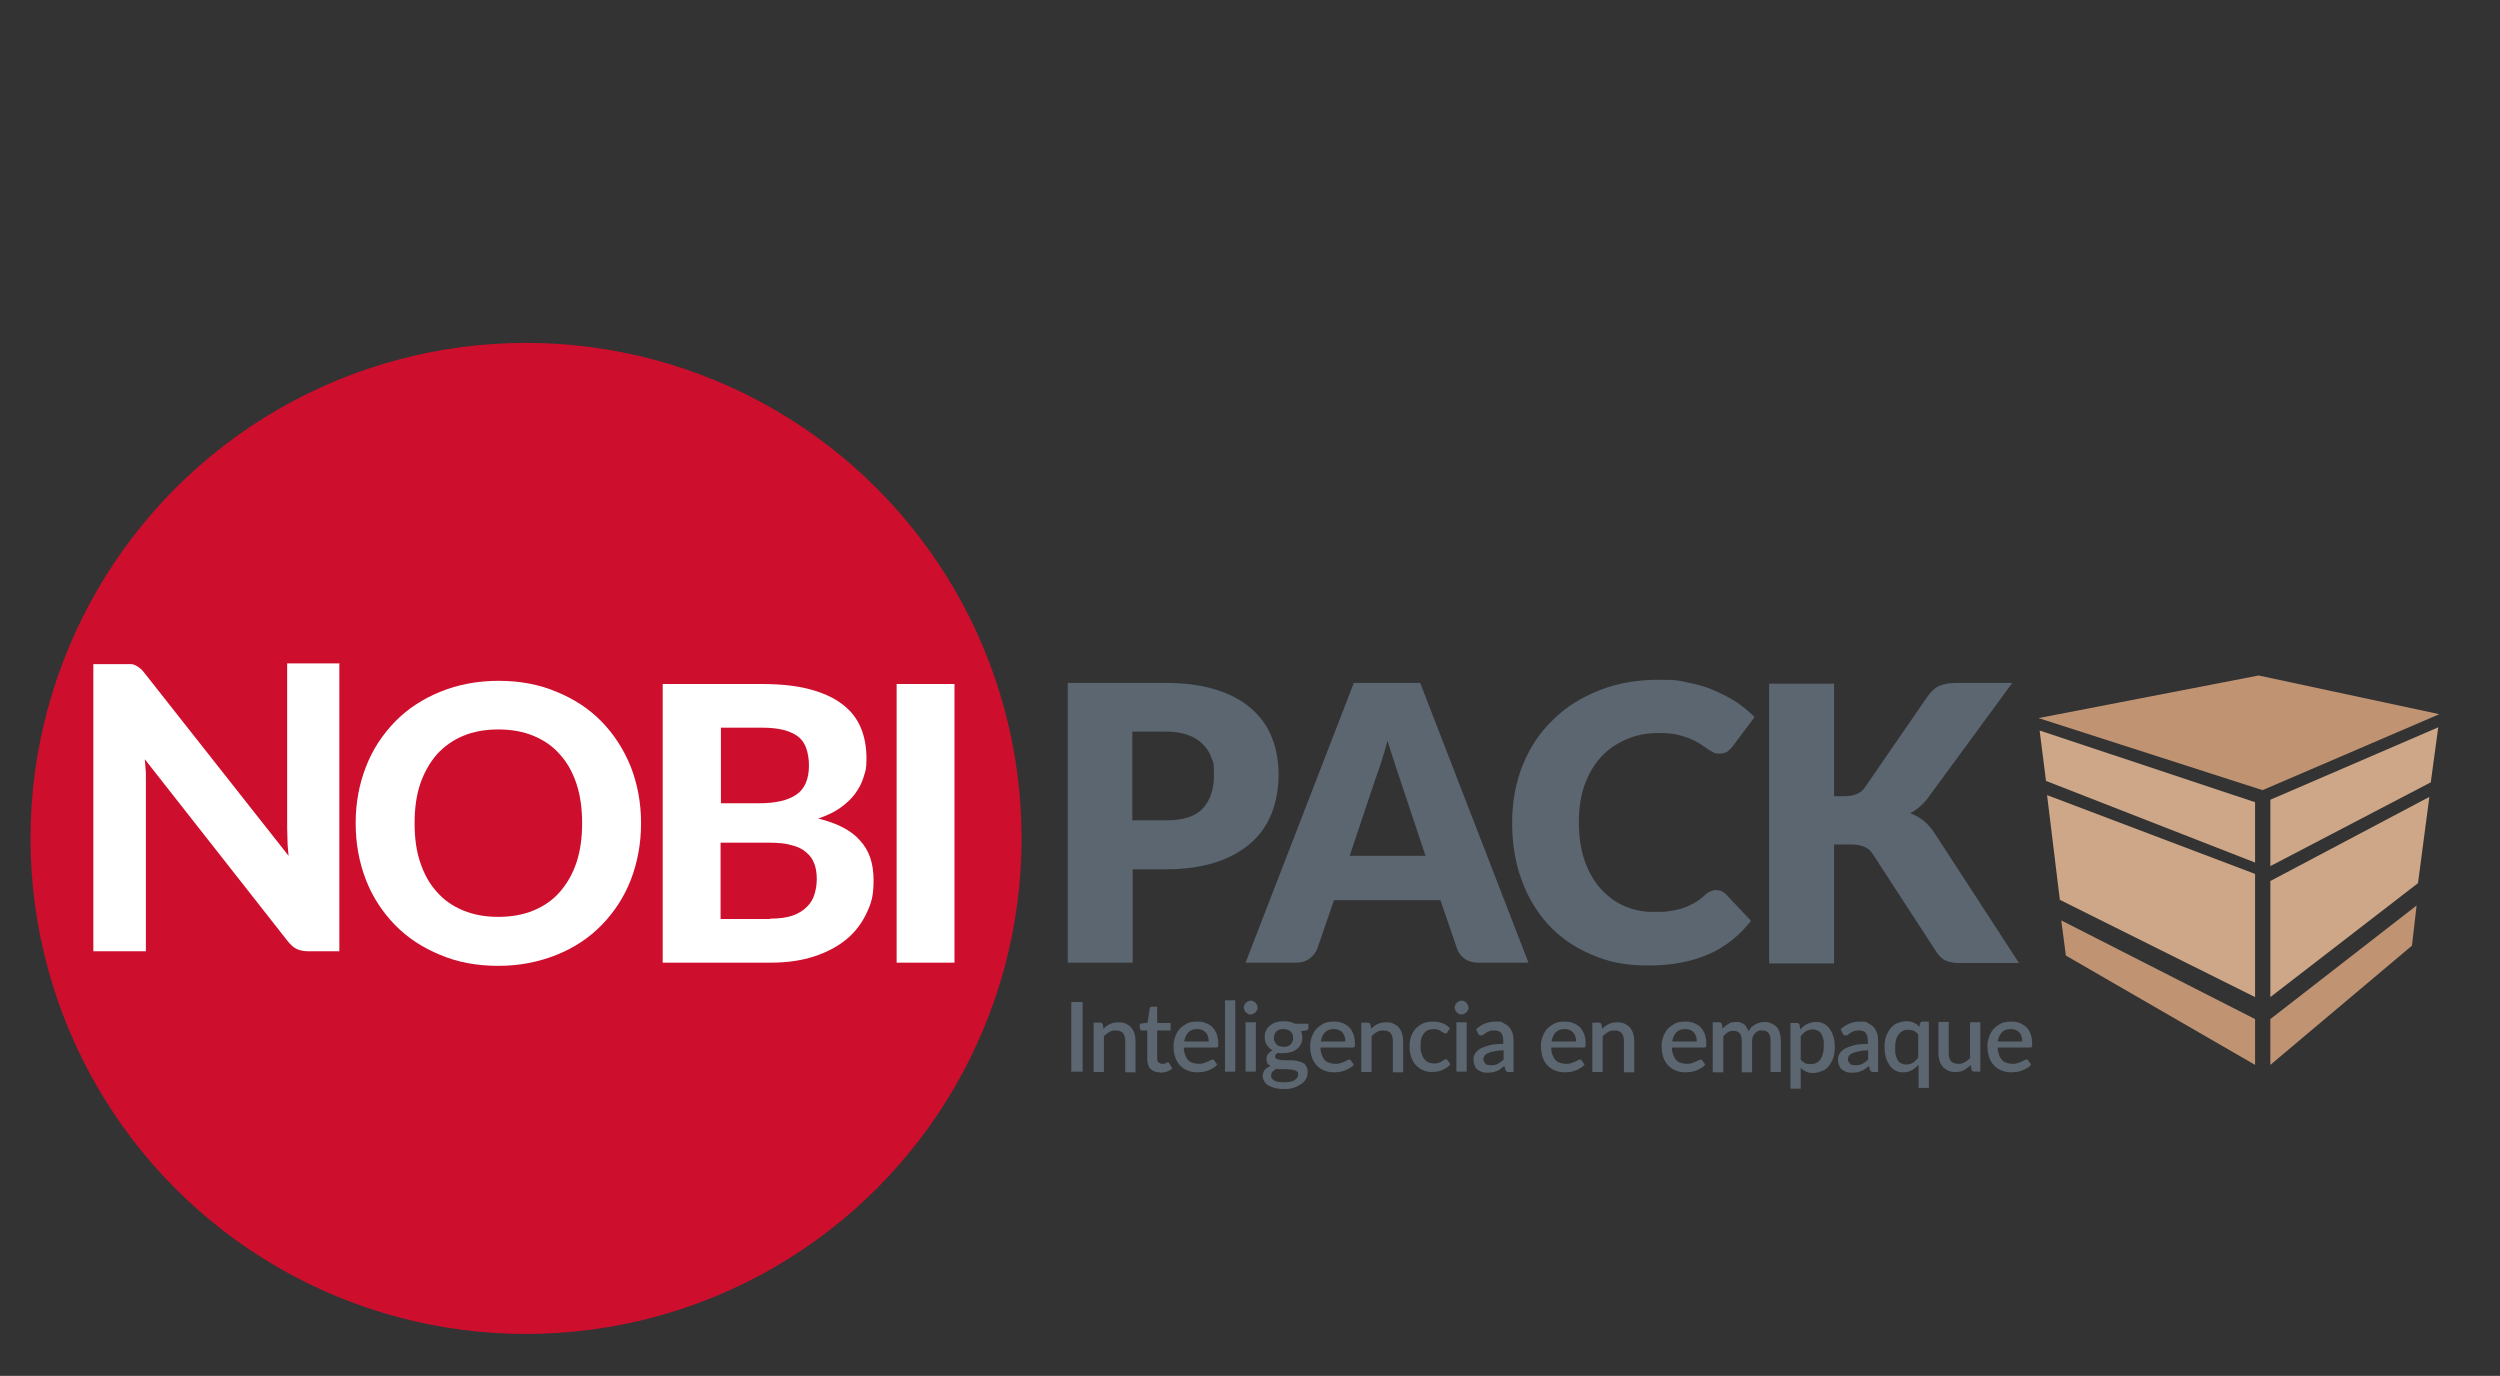 <?xml version="1.0" encoding="UTF-8"?>
<svg id="Capa_1" xmlns="http://www.w3.org/2000/svg" version="1.1" viewBox="0 0 704.3 387.6">
  <rect x="0" y="0" width="704.3" height="387.6" fill="#333333" stroke="none"/>
  <!-- Generator: Adobe Illustrator 29.0.1, SVG Export Plug-In . SVG Version: 2.1.0 Build 192)  -->
  <defs>
    <style>
      .st0 {
        fill: #ce0e2d;
      }

      .st1 {
        fill: #fff;
      }

      .st2 {
        fill: #c09473;
      }

      .st3 {
        fill: #cda787;
      }

      .st4 {
        fill: #5b6670;
      }
    </style>
  </defs>
  <g>
    <polygon class="st3" points="639.6 225.3 639.6 244 684.8 220.4 686.9 204.9 639.6 225.3"/>
    <polygon class="st3" points="635.3 226 635.3 243 576.4 220 574.6 205.8 635.3 226"/>
    <polygon class="st2" points="574.3 202.3 637.4 222.6 687.2 201.2 636.3 190.3 574.3 202.3"/>
    <polygon class="st3" points="639.6 248.2 639.6 280.9 681.2 248.8 684.4 224.5 639.6 248.2"/>
    <polygon class="st3" points="635.3 246.2 635.3 280.9 580.3 253.5 576.7 224 635.3 246.2"/>
    <polygon class="st2" points="680.8 255.1 639.6 287.1 639.6 300 679.5 266.4 680.8 255.1"/>
    <polygon class="st2" points="635.3 287.1 635.3 300 582 269.2 580.7 259.3 635.3 287.1"/>
  </g>
  <circle class="st0" cx="148.2" cy="236.2" r="139.6"/>
  <path class="st1" d="M95.6,187.1v80.9h-8.6c-1.3,0-2.4-.2-3.3-.6-.9-.4-1.8-1.2-2.6-2.2l-40.3-51.3c.1,1.3.2,2.6.3,3.8,0,1.3,0,2.4,0,3.5v46.8h-14.8v-80.9h8.8c.7,0,1.3,0,1.8,0,.5,0,1,.2,1.4.4.4.2.8.5,1.2.8s.8.8,1.2,1.3l40.6,51.5c-.1-1.4-.3-2.8-.3-4.1,0-1.3-.1-2.6-.1-3.8v-46.3h14.8Z"/>
  <path class="st1" d="M180.6,231.9c0,5.7-1,11.1-2.9,16-1.9,4.9-4.7,9.1-8.2,12.7-3.5,3.6-7.7,6.4-12.7,8.4s-10.4,3.1-16.4,3.1-11.5-1-16.4-3.1c-4.9-2-9.2-4.8-12.7-8.4-3.5-3.6-6.3-7.8-8.2-12.7-1.9-4.9-2.9-10.2-2.9-16s1-11,2.9-15.9c1.9-4.9,4.7-9.1,8.2-12.7,3.5-3.6,7.8-6.4,12.7-8.4,4.9-2,10.4-3.1,16.4-3.1s11.5,1,16.4,3.1c4.9,2,9.2,4.8,12.7,8.4,3.5,3.6,6.2,7.8,8.2,12.7,1.9,4.9,2.9,10.2,2.9,15.9ZM164,231.9c0-4.1-.5-7.8-1.6-11.1-1.1-3.3-2.6-6-4.7-8.3-2-2.3-4.5-4-7.4-5.2-2.9-1.2-6.2-1.8-9.9-1.8s-7,.6-9.9,1.8c-2.9,1.2-5.4,3-7.4,5.2-2,2.3-3.6,5.1-4.7,8.3-1.1,3.3-1.6,6.9-1.6,11.1s.5,7.9,1.6,11.1c1.1,3.3,2.6,6,4.7,8.3,2,2.3,4.5,4,7.4,5.2,2.9,1.2,6.2,1.8,9.9,1.8s7-.6,9.9-1.8c2.9-1.2,5.4-2.9,7.4-5.2,2-2.3,3.6-5,4.7-8.3,1.1-3.3,1.6-7,1.6-11.1Z"/>
  <path class="st1" d="M214.7,192.7c5.3,0,9.8.5,13.5,1.5,3.7,1,6.8,2.4,9.1,4.2,2.4,1.8,4.1,4,5.2,6.6,1.1,2.6,1.6,5.5,1.6,8.7s-.3,3.5-.8,5.2c-.5,1.7-1.3,3.2-2.4,4.7-1.1,1.5-2.5,2.8-4.2,4-1.7,1.2-3.8,2.2-6.2,3,5.3,1.3,9.3,3.3,11.8,6.2,2.6,2.8,3.8,6.5,3.8,11.1s-.6,6.4-1.9,9.2c-1.3,2.8-3.1,5.3-5.6,7.4-2.5,2.1-5.5,3.7-9.1,4.9-3.6,1.2-7.7,1.8-12.4,1.8h-30.4v-78.5h27.9ZM203.1,205.1v21.2h10.7c2.3,0,4.3-.2,6.1-.6,1.8-.4,3.2-1,4.4-1.8,1.2-.8,2.1-1.9,2.7-3.3.6-1.4.9-3,.9-4.9s-.3-3.6-.8-5c-.5-1.4-1.3-2.5-2.4-3.3-1.1-.8-2.5-1.4-4.1-1.8-1.7-.4-3.6-.6-5.9-.6h-11.6ZM217,258.8c2.6,0,4.7-.3,6.4-.9,1.7-.6,3-1.5,4-2.5,1-1,1.7-2.2,2.1-3.6.4-1.4.6-2.7.6-4.2s-.2-3-.7-4.3c-.5-1.3-1.2-2.3-2.3-3.2-1-.9-2.4-1.6-4.1-2-1.7-.5-3.7-.7-6.2-.7h-13.8v21.5h13.9Z"/>
  <path class="st1" d="M268.9,271.2h-16.3v-78.5h16.3v78.5Z"/>
  <g>
    <path class="st4" d="M319.1,244.9v26.3h-18.3v-78.8h27.8c5.6,0,10.3.7,14.3,2,4,1.3,7.3,3.1,9.8,5.4,2.6,2.3,4.5,5,5.7,8.2,1.2,3.1,1.8,6.5,1.8,10.2s-.6,7.5-1.9,10.8c-1.3,3.3-3.2,6.1-5.8,8.4-2.6,2.3-5.9,4.2-9.9,5.5-4,1.3-8.7,2-14.1,2h-9.5ZM319.1,231.1h9.5c4.8,0,8.2-1.1,10.3-3.4,2.1-2.3,3.1-5.4,3.1-9.5s-.3-3.4-.8-4.9c-.5-1.5-1.4-2.7-2.5-3.8-1.1-1.1-2.5-1.9-4.2-2.5-1.7-.6-3.7-.9-6-.9h-9.5v25Z"/>
    <path class="st4" d="M430.7,271.2h-14.2c-1.6,0-2.9-.4-3.9-1.1-1-.7-1.7-1.7-2.1-2.8l-4.7-13.7h-30l-4.7,13.7c-.4,1-1.1,1.9-2.1,2.7-1,.8-2.3,1.2-3.8,1.2h-14.3l30.5-78.8h18.7l30.5,78.8ZM380.1,241.1h21.5l-7.2-21.6c-.5-1.4-1-3-1.6-4.8-.6-1.9-1.3-3.9-1.9-6-.6,2.2-1.2,4.2-1.8,6.1-.6,1.9-1.2,3.5-1.7,4.9l-7.2,21.5Z"/>
    <path class="st4" d="M483.6,250.8c.4,0,.9,0,1.3.2.4.2.8.4,1.2.8l7.2,7.6c-3.2,4.1-7.1,7.3-11.9,9.4-4.8,2.1-10.4,3.2-17,3.2s-11.3-1-16.1-3.1c-4.7-2-8.8-4.8-12.1-8.4-3.3-3.6-5.8-7.8-7.6-12.8-1.8-4.9-2.6-10.3-2.6-16s1-11.3,3-16.2c2-4.9,4.8-9.2,8.5-12.7,3.6-3.6,8-6.3,13-8.3,5-2,10.6-3,16.7-3s5.7.3,8.4.8c2.6.5,5.1,1.2,7.3,2.2s4.4,2,6.3,3.3c1.9,1.3,3.6,2.7,5.1,4.2l-6.2,8.3c-.4.5-.9,1-1.4,1.4-.5.4-1.3.6-2.3.6s-1.3-.1-1.8-.4c-.6-.3-1.2-.6-1.8-1.1-.6-.4-1.4-.9-2.1-1.4-.8-.5-1.7-.9-2.8-1.4-1.1-.4-2.3-.8-3.7-1.1-1.4-.3-3.1-.4-5-.4-3.3,0-6.3.6-9.1,1.8-2.7,1.2-5.1,2.8-7.1,5-2,2.2-3.5,4.8-4.6,7.9-1.1,3.1-1.6,6.6-1.6,10.4s.5,7.6,1.6,10.8c1.1,3.1,2.6,5.8,4.5,7.9,1.9,2.1,4.1,3.8,6.6,4.9,2.5,1.1,5.2,1.7,8.1,1.7s3.2,0,4.5-.2c1.4-.2,2.6-.4,3.8-.8,1.2-.4,2.3-.9,3.4-1.5,1.1-.6,2.1-1.4,3.2-2.4.4-.4.9-.7,1.4-.9.5-.2,1-.4,1.6-.4Z"/>
    <path class="st4" d="M516.7,224.3h2.9c2.7,0,4.7-.8,5.8-2.5l17.7-25.7c1-1.4,2.1-2.4,3.3-2.9,1.2-.5,2.8-.8,4.6-.8h15.9l-23.4,31.9c-.8,1.2-1.7,2.1-2.6,2.9-.9.8-1.8,1.4-2.8,1.9,1.4.5,2.6,1.2,3.8,2.1,1.1.9,2.2,2.1,3.1,3.5l23.8,36.6h-16.3c-1,0-1.9,0-2.7-.2-.7-.1-1.4-.4-1.9-.6-.5-.3-1-.6-1.4-1.1-.4-.4-.8-.9-1.1-1.4l-17.8-27.4c-.6-1-1.5-1.7-2.5-2.1-1-.4-2.3-.6-4-.6h-4.4v33.5h-18.3v-78.8h18.3v31.9Z"/>
  </g>
  <g>
    <path class="st4" d="M305,301.9h-3.2v-19.6h3.2v19.6Z"/>
    <path class="st4" d="M310.8,289.9c.3-.3.6-.6.9-.8.3-.2.7-.5,1-.6.4-.2.7-.3,1.2-.4.4,0,.9-.1,1.3-.1.8,0,1.4.1,2,.4.6.3,1.1.6,1.5,1.1s.7,1,.9,1.7c.2.6.3,1.4.3,2.1v8.8h-2.9v-8.8c0-.9-.2-1.7-.6-2.2-.4-.5-1.1-.8-2-.8s-1.3.1-1.8.4c-.6.3-1.1.7-1.6,1.2v10.1h-2.9v-13.9h1.8c.4,0,.7.2.8.6l.2,1.3Z"/>
    <path class="st4" d="M326.8,302.1c-1.2,0-2-.3-2.7-1-.6-.6-.9-1.6-.9-2.7v-8.1h-1.5c-.2,0-.3,0-.4-.2-.1-.1-.2-.3-.2-.5v-1.2l2.2-.3.6-4c0-.2.1-.3.2-.4.1,0,.3-.1.4-.1h1.5v4.6h3.8v2.1h-3.8v7.9c0,.5.1.9.4,1.1s.6.4,1,.4.4,0,.6,0c.2,0,.3-.1.4-.2.1,0,.2-.1.3-.2,0,0,.2,0,.3,0,.2,0,.3,0,.4.3l.9,1.4c-.5.4-1,.7-1.6.9-.6.2-1.3.3-1.9.3Z"/>
    <path class="st4" d="M333.5,295.2c0,.8.2,1.5.4,2,.2.6.5,1.1.8,1.4.3.4.8.7,1.3.8.5.2,1,.3,1.6.3s1.1,0,1.5-.2c.4-.1.8-.3,1.1-.4s.6-.3.8-.4.4-.2.6-.2.4,0,.5.3l.8,1.1c-.3.4-.7.8-1.2,1-.4.3-.9.5-1.4.7-.5.2-1,.3-1.5.4-.5,0-1,.1-1.5.1-1,0-1.9-.2-2.7-.5-.8-.3-1.5-.8-2.1-1.4-.6-.6-1.1-1.4-1.4-2.3s-.5-2-.5-3.2.2-1.9.5-2.7c.3-.8.7-1.6,1.3-2.2.6-.6,1.3-1.1,2.1-1.5s1.7-.5,2.8-.5,1.6.1,2.4.4c.7.3,1.4.7,1.9,1.2.5.5.9,1.2,1.2,2,.3.8.4,1.7.4,2.6s0,.8-.1.9c0,.2-.3.2-.5.2h-8.9ZM340.5,293.4c0-.5,0-.9-.2-1.4-.1-.4-.3-.8-.6-1.1-.3-.3-.6-.6-1-.7-.4-.2-.9-.3-1.4-.3-1.1,0-1.9.3-2.5.9-.6.6-1,1.5-1.2,2.6h6.9Z"/>
    <path class="st4" d="M348,281.8v20.1h-2.9v-20.1h2.9Z"/>
    <path class="st4" d="M354.3,283.9c0,.3,0,.5-.2.7-.1.2-.2.4-.4.6-.2.2-.4.3-.6.4-.2.1-.5.2-.8.2s-.5,0-.7-.2c-.2-.1-.4-.2-.6-.4-.2-.2-.3-.4-.4-.6-.1-.2-.2-.5-.2-.7s0-.5.2-.8c.1-.2.2-.4.4-.6.2-.2.4-.3.6-.4.2-.1.5-.2.7-.2s.5,0,.8.2c.2.1.5.2.6.4.2.2.3.4.4.6.1.2.2.5.2.8ZM353.8,288v13.9h-2.9v-13.9h2.9Z"/>
    <path class="st4" d="M368.6,288.5v1.1c0,.4-.2.6-.7.7l-1.4.2c.2.5.4,1.1.4,1.8s-.1,1.3-.4,1.8c-.3.6-.6,1-1.1,1.4-.5.4-1,.7-1.7.9s-1.4.3-2.1.3-.6,0-.8,0c-.3,0-.5,0-.8-.1-.3.2-.5.3-.6.5-.1.2-.2.3-.2.5,0,.3.1.5.4.7.3.1.6.2,1,.3.4,0,.9.1,1.5.1.6,0,1.1,0,1.7,0,.6,0,1.1.1,1.7.2.6.1,1,.3,1.5.5s.8.6,1,1c.3.4.4.9.4,1.6s-.1,1.2-.4,1.8c-.3.6-.7,1.1-1.3,1.5-.6.4-1.3.8-2.1,1.1s-1.7.4-2.8.4-1.9-.1-2.7-.3c-.8-.2-1.4-.5-1.9-.8-.5-.3-.9-.7-1.1-1.2-.2-.4-.4-.9-.4-1.4s.2-1.2.6-1.7c.4-.5,1-.8,1.7-1.1-.4-.2-.7-.4-.9-.7-.2-.3-.3-.7-.3-1.3s.1-.8.4-1.3c.3-.4.7-.8,1.3-1.1-.7-.4-1.2-.9-1.6-1.5-.4-.6-.6-1.4-.6-2.2s.1-1.3.4-1.9.6-1,1.1-1.4c.5-.4,1-.7,1.7-.9.7-.2,1.4-.3,2.2-.3,1.2,0,2.2.2,3.1.7h3.9ZM365.7,302.6c0-.3,0-.6-.3-.7-.2-.2-.4-.3-.7-.4-.3-.1-.6-.2-1-.2-.4,0-.8,0-1.3-.1-.4,0-.9,0-1.4,0-.5,0-.9,0-1.4-.1-.4.2-.8.5-1.1.8-.3.3-.4.7-.4,1.1s0,.5.2.8c.1.2.4.4.7.6.3.2.7.3,1.1.4.5,0,1,.1,1.7.1,1.3,0,2.3-.2,2.9-.6s1-.9,1-1.5ZM361.6,294.9c.9,0,1.6-.2,2-.7.5-.5.7-1.1.7-1.8s-.2-1.4-.7-1.8c-.5-.4-1.1-.7-2-.7s-1.6.2-2,.7c-.5.4-.7,1-.7,1.8s0,.7.2,1c.1.3.3.6.5.8.2.2.5.4.8.5.3.1.7.2,1.2.2Z"/>
    <path class="st4" d="M372,295.2c0,.8.2,1.5.4,2,.2.6.5,1.1.8,1.4.3.4.8.7,1.3.8.5.2,1,.3,1.6.3s1.1,0,1.5-.2c.4-.1.8-.3,1.1-.4s.6-.3.8-.4.4-.2.6-.2.4,0,.5.3l.8,1.1c-.3.4-.7.8-1.2,1-.4.3-.9.5-1.4.7-.5.2-1,.3-1.5.4-.5,0-1,.1-1.5.1-1,0-1.9-.2-2.7-.5-.8-.3-1.5-.8-2.1-1.4-.6-.6-1.1-1.4-1.4-2.3s-.5-2-.5-3.2.2-1.9.5-2.7c.3-.8.7-1.6,1.3-2.2.6-.6,1.3-1.1,2.1-1.5s1.7-.5,2.8-.5,1.6.1,2.4.4c.7.3,1.4.7,1.9,1.2.5.5.9,1.2,1.2,2,.3.8.4,1.7.4,2.6s0,.8-.1.9c0,.2-.3.2-.5.2h-8.9ZM379,293.4c0-.5,0-.9-.2-1.4-.1-.4-.3-.8-.6-1.1-.3-.3-.6-.6-1-.7-.4-.2-.9-.3-1.4-.3-1.1,0-1.9.3-2.5.9-.6.6-1,1.5-1.2,2.6h6.9Z"/>
    <path class="st4" d="M386.2,289.9c.3-.3.6-.6.9-.8.3-.2.7-.5,1-.6.4-.2.7-.3,1.2-.4.4,0,.9-.1,1.3-.1.8,0,1.4.1,2,.4.6.3,1.1.6,1.5,1.1s.7,1,.9,1.7c.2.6.3,1.4.3,2.1v8.8h-2.9v-8.8c0-.9-.2-1.7-.6-2.2-.4-.5-1.1-.8-2-.8s-1.3.1-1.8.4c-.6.3-1.1.7-1.6,1.2v10.1h-2.9v-13.9h1.8c.4,0,.7.2.8.6l.2,1.3Z"/>
    <path class="st4" d="M407.8,290.8c0,.1-.2.2-.3.3s-.2,0-.4,0-.3,0-.5-.2c-.2-.1-.4-.2-.6-.4-.2-.1-.5-.3-.8-.4-.3-.1-.7-.2-1.2-.2s-1.2.1-1.7.3c-.5.2-.9.6-1.2,1s-.6.9-.7,1.5c-.2.6-.2,1.3-.2,2s0,1.5.3,2.1c.2.6.4,1.1.7,1.5s.7.7,1.2,1c.5.2,1,.3,1.5.3s1,0,1.4-.2c.4-.1.6-.3.9-.4.2-.2.4-.3.6-.4.2-.1.3-.2.5-.2s.4,0,.5.3l.8,1.1c-.3.4-.7.8-1.1,1-.4.3-.8.5-1.3.7-.5.2-.9.3-1.4.4-.5,0-1,.1-1.5.1-.9,0-1.7-.2-2.4-.5-.7-.3-1.4-.8-2-1.4-.6-.6-1-1.4-1.3-2.2-.3-.9-.5-1.9-.5-3s.1-2,.4-2.8.7-1.6,1.3-2.3c.6-.6,1.2-1.1,2.1-1.5s1.8-.5,2.9-.5,1.9.2,2.7.5,1.4.8,2,1.4l-.8,1.1Z"/>
    <path class="st4" d="M413.7,283.9c0,.3,0,.5-.2.7-.1.2-.2.4-.4.6-.2.2-.4.3-.6.4-.2.1-.5.2-.8.2s-.5,0-.7-.2c-.2-.1-.4-.2-.6-.4-.2-.2-.3-.4-.4-.6-.1-.2-.2-.5-.2-.7s0-.5.2-.8c.1-.2.2-.4.4-.6.2-.2.4-.3.6-.4.2-.1.5-.2.7-.2s.5,0,.8.2c.2.1.5.2.6.4.2.2.3.4.4.6.1.2.2.5.2.8ZM413.2,288v13.9h-2.9v-13.9h2.9Z"/>
    <path class="st4" d="M415.8,290c1.6-1.5,3.4-2.2,5.6-2.2s1.5.1,2.1.4c.6.3,1.1.6,1.6,1.1s.7,1,1,1.7c.2.6.3,1.4.3,2.2v8.8h-1.3c-.3,0-.5,0-.6-.1-.1,0-.3-.3-.4-.5l-.3-1.1c-.4.3-.7.6-1,.8-.3.2-.7.5-1.1.6-.4.2-.8.3-1.2.4-.4,0-.9.1-1.4.1s-1.1,0-1.6-.2c-.5-.2-.9-.4-1.3-.7-.4-.3-.6-.7-.8-1.2-.2-.5-.3-1-.3-1.6s.1-1.1.4-1.6c.3-.5.8-1,1.4-1.4.7-.4,1.5-.7,2.6-1,1.1-.3,2.4-.4,4-.4v-.9c0-1-.2-1.7-.6-2.2-.4-.5-1.1-.7-1.9-.7s-1,0-1.4.2c-.4.1-.7.3-1,.5-.3.2-.5.3-.7.5s-.4.2-.7.2-.4,0-.5-.2c-.1-.1-.3-.2-.3-.4l-.5-1ZM423.5,295.9c-1,0-1.9.1-2.6.3-.7.1-1.3.3-1.7.5-.4.2-.8.4-1,.7-.2.3-.3.6-.3.9s0,.6.2.8.2.4.4.6.4.3.7.3c.2,0,.5.1.8.1.8,0,1.4-.1,2-.4.5-.3,1.1-.7,1.6-1.2v-2.6Z"/>
    <path class="st4" d="M437,295.2c0,.8.2,1.5.4,2,.2.6.5,1.1.8,1.4.3.4.8.7,1.3.8.5.2,1,.3,1.6.3s1.1,0,1.5-.2c.4-.1.8-.3,1.1-.4s.6-.3.8-.4.4-.2.6-.2.4,0,.5.3l.8,1.1c-.3.4-.7.8-1.2,1-.4.3-.9.5-1.4.7-.5.2-1,.3-1.5.4-.5,0-1,.1-1.5.1-1,0-1.9-.2-2.7-.5-.8-.3-1.5-.8-2.1-1.4-.6-.6-1.1-1.4-1.4-2.3s-.5-2-.5-3.2.2-1.9.5-2.7c.3-.8.7-1.6,1.3-2.2.6-.6,1.3-1.1,2.1-1.5s1.7-.5,2.8-.5,1.6.1,2.4.4c.7.3,1.4.7,1.9,1.2.5.5.9,1.2,1.2,2,.3.8.4,1.7.4,2.6s0,.8-.1.9c0,.2-.3.2-.5.2h-8.9ZM444,293.4c0-.5,0-.9-.2-1.4-.1-.4-.3-.8-.6-1.1-.3-.3-.6-.6-1-.7-.4-.2-.9-.3-1.4-.3-1.1,0-1.9.3-2.5.9-.6.6-1,1.5-1.2,2.6h6.9Z"/>
    <path class="st4" d="M451.3,289.9c.3-.3.6-.6.9-.8.3-.2.7-.5,1-.6.4-.2.7-.3,1.2-.4.4,0,.9-.1,1.3-.1.8,0,1.4.1,2,.4.6.3,1.1.6,1.5,1.1s.7,1,.9,1.7c.2.6.3,1.4.3,2.1v8.8h-2.9v-8.8c0-.9-.2-1.7-.6-2.2-.4-.5-1.1-.8-2-.8s-1.3.1-1.8.4c-.6.3-1.1.7-1.6,1.2v10.1h-2.9v-13.9h1.8c.4,0,.7.2.8.6l.2,1.3Z"/>
    <path class="st4" d="M471,295.2c0,.8.2,1.5.4,2,.2.6.5,1.1.8,1.4.3.4.8.7,1.3.8.5.2,1,.3,1.6.3s1.1,0,1.5-.2c.4-.1.8-.3,1.1-.4s.6-.3.8-.4.4-.2.6-.2.4,0,.5.3l.8,1.1c-.3.4-.7.8-1.2,1-.4.3-.9.5-1.4.7-.5.2-1,.3-1.5.4-.5,0-1,.1-1.5.1-1,0-1.9-.2-2.7-.5-.8-.3-1.5-.8-2.1-1.4-.6-.6-1.1-1.4-1.4-2.3s-.5-2-.5-3.2.2-1.9.5-2.7c.3-.8.7-1.6,1.3-2.2.6-.6,1.3-1.1,2.1-1.5s1.7-.5,2.8-.5,1.6.1,2.4.4c.7.3,1.4.7,1.9,1.2.5.5.9,1.2,1.2,2,.3.8.4,1.7.4,2.6s0,.8-.1.9c0,.2-.3.2-.5.2h-8.9ZM478,293.4c0-.5,0-.9-.2-1.4-.1-.4-.3-.8-.6-1.1-.3-.3-.6-.6-1-.7-.4-.2-.9-.3-1.4-.3-1.1,0-1.9.3-2.5.9-.6.6-1,1.5-1.2,2.6h6.9Z"/>
    <path class="st4" d="M482.5,301.9v-13.9h1.8c.4,0,.7.2.8.6l.2,1.2c.3-.3.5-.6.8-.8.3-.2.6-.4.9-.6.3-.2.6-.3,1-.4.4,0,.7-.1,1.2-.1s.9,0,1.2.2c.4.1.7.3,1,.5.3.2.5.5.7.9.2.3.4.7.5,1.1.2-.5.5-.9.8-1.2.3-.3.7-.6,1.1-.8.4-.2.8-.4,1.2-.5.4-.1.9-.2,1.3-.2.7,0,1.4.1,2,.4.6.2,1.1.6,1.5,1s.7,1,.9,1.7c.2.7.3,1.4.3,2.2v8.8h-2.9v-8.8c0-1-.2-1.7-.6-2.2-.4-.5-1-.7-1.9-.7s-.7,0-1,.2c-.3.1-.6.3-.9.6-.2.2-.4.6-.6.9-.1.4-.2.8-.2,1.3v8.8h-2.9v-8.8c0-1-.2-1.8-.6-2.2-.4-.5-1-.7-1.8-.7s-1,.1-1.5.4c-.5.3-.9.7-1.3,1.1v10.2h-2.9Z"/>
    <path class="st4" d="M507.1,290.1c.6-.7,1.2-1.2,2-1.6.7-.4,1.6-.6,2.6-.6s1.5.2,2.1.5c.6.3,1.2.8,1.6,1.4.5.6.8,1.3,1.1,2.2s.4,1.9.4,3-.1,2-.4,2.9c-.3.9-.7,1.6-1.2,2.3s-1.1,1.2-1.9,1.5-1.6.6-2.5.6-1.5-.1-2.1-.4c-.6-.3-1.1-.6-1.5-1.1v5.9h-2.9v-18.5h1.8c.4,0,.7.2.8.6l.2,1.5ZM507.2,298.4c.4.5.9.9,1.3,1.1s1,.3,1.6.3c1.1,0,2-.4,2.7-1.3.6-.8,1-2.1,1-3.7s0-1.6-.2-2.2c-.1-.6-.4-1.1-.6-1.5-.3-.4-.6-.7-1-.8-.4-.2-.8-.3-1.3-.3-.7,0-1.4.2-1.9.5-.5.3-1,.8-1.5,1.4v6.4Z"/>
    <path class="st4" d="M518.5,290c1.6-1.5,3.4-2.2,5.6-2.2s1.5.1,2.1.4c.6.3,1.1.6,1.6,1.1s.7,1,1,1.7c.2.6.3,1.4.3,2.2v8.8h-1.3c-.3,0-.5,0-.6-.1-.1,0-.3-.3-.4-.5l-.3-1.1c-.4.3-.7.6-1,.8-.3.2-.7.5-1.1.6-.4.2-.8.3-1.2.4-.4,0-.9.1-1.4.1s-1.1,0-1.6-.2c-.5-.2-.9-.4-1.3-.7-.4-.3-.6-.7-.8-1.2-.2-.5-.3-1-.3-1.6s.1-1.1.4-1.6c.3-.5.8-1,1.4-1.4.7-.4,1.5-.7,2.6-1,1.1-.3,2.4-.4,4-.4v-.9c0-1-.2-1.7-.6-2.2-.4-.5-1.1-.7-1.9-.7s-1,0-1.4.2c-.4.1-.7.3-1,.5-.3.2-.5.3-.7.5s-.4.2-.7.2-.4,0-.5-.2c-.1-.1-.3-.2-.3-.4l-.5-1ZM526.2,295.9c-1,0-1.9.1-2.6.3-.7.1-1.3.3-1.7.5-.4.2-.8.4-1,.7-.2.3-.3.6-.3.9s0,.6.2.8.2.4.4.6.4.3.7.3c.2,0,.5.1.8.1.8,0,1.4-.1,2-.4.5-.3,1.1-.7,1.6-1.2v-2.6Z"/>
    <path class="st4" d="M543.4,288v18.5h-2.9v-6.5c-.6.6-1.2,1.1-1.9,1.5-.7.4-1.5.6-2.5.6s-1.5-.2-2.1-.5-1.2-.8-1.6-1.4-.8-1.3-1.1-2.2c-.2-.9-.4-1.9-.4-3s.1-2,.4-2.9c.3-.9.7-1.6,1.2-2.3.5-.6,1.1-1.2,1.9-1.5s1.6-.6,2.5-.6.8,0,1.2.1c.4,0,.7.2,1,.3.3.1.6.3.9.5.3.2.5.5.7.7l.2-.9c.1-.4.4-.6.7-.6h1.8ZM540.5,291.5c-.4-.5-.9-.9-1.3-1.1-.5-.2-1-.3-1.6-.3-1.1,0-2,.4-2.7,1.3s-1,2.1-1,3.7,0,1.6.2,2.2c.1.6.4,1.1.6,1.5.3.4.6.7,1,.8.4.2.8.3,1.3.3.7,0,1.4-.2,1.9-.5s1-.8,1.5-1.4v-6.5Z"/>
    <path class="st4" d="M557.9,288v13.9h-1.8c-.4,0-.6-.2-.7-.6l-.2-1.3c-.3.3-.6.6-.9.8s-.7.5-1,.7c-.4.2-.8.3-1.2.4s-.9.1-1.3.1c-.8,0-1.4-.1-2-.4-.6-.3-1.1-.6-1.5-1.1-.4-.5-.7-1-.9-1.7-.2-.6-.3-1.4-.3-2.1v-8.8h2.9v8.8c0,.9.2,1.7.6,2.2.4.5,1.1.8,2,.8s1.2-.1,1.8-.4,1.1-.7,1.6-1.2v-10.1h2.9Z"/>
    <path class="st4" d="M562.8,295.2c0,.8.2,1.5.4,2,.2.6.5,1.1.8,1.4.3.4.8.7,1.3.8.5.2,1,.3,1.6.3s1.1,0,1.5-.2c.4-.1.8-.3,1.1-.4s.6-.3.8-.4.4-.2.6-.2.4,0,.5.3l.8,1.1c-.3.4-.7.8-1.2,1-.4.3-.9.5-1.4.7-.5.2-1,.3-1.5.4-.5,0-1,.1-1.5.1-1,0-1.9-.2-2.7-.5-.8-.3-1.5-.8-2.1-1.4-.6-.6-1.1-1.4-1.4-2.3s-.5-2-.5-3.2.2-1.9.5-2.7c.3-.8.7-1.6,1.3-2.2.6-.6,1.3-1.1,2.1-1.5s1.7-.5,2.8-.5,1.6.1,2.4.4c.7.3,1.4.7,1.9,1.2.5.5.9,1.2,1.2,2,.3.8.4,1.7.4,2.6s0,.8-.1.9c0,.2-.3.2-.5.2h-8.9ZM569.7,293.4c0-.5,0-.9-.2-1.4-.1-.4-.3-.8-.6-1.1-.3-.3-.6-.6-1-.7-.4-.2-.9-.3-1.4-.3-1.1,0-1.9.3-2.5.9-.6.6-1,1.5-1.2,2.6h6.9Z"/>
  </g>
</svg>